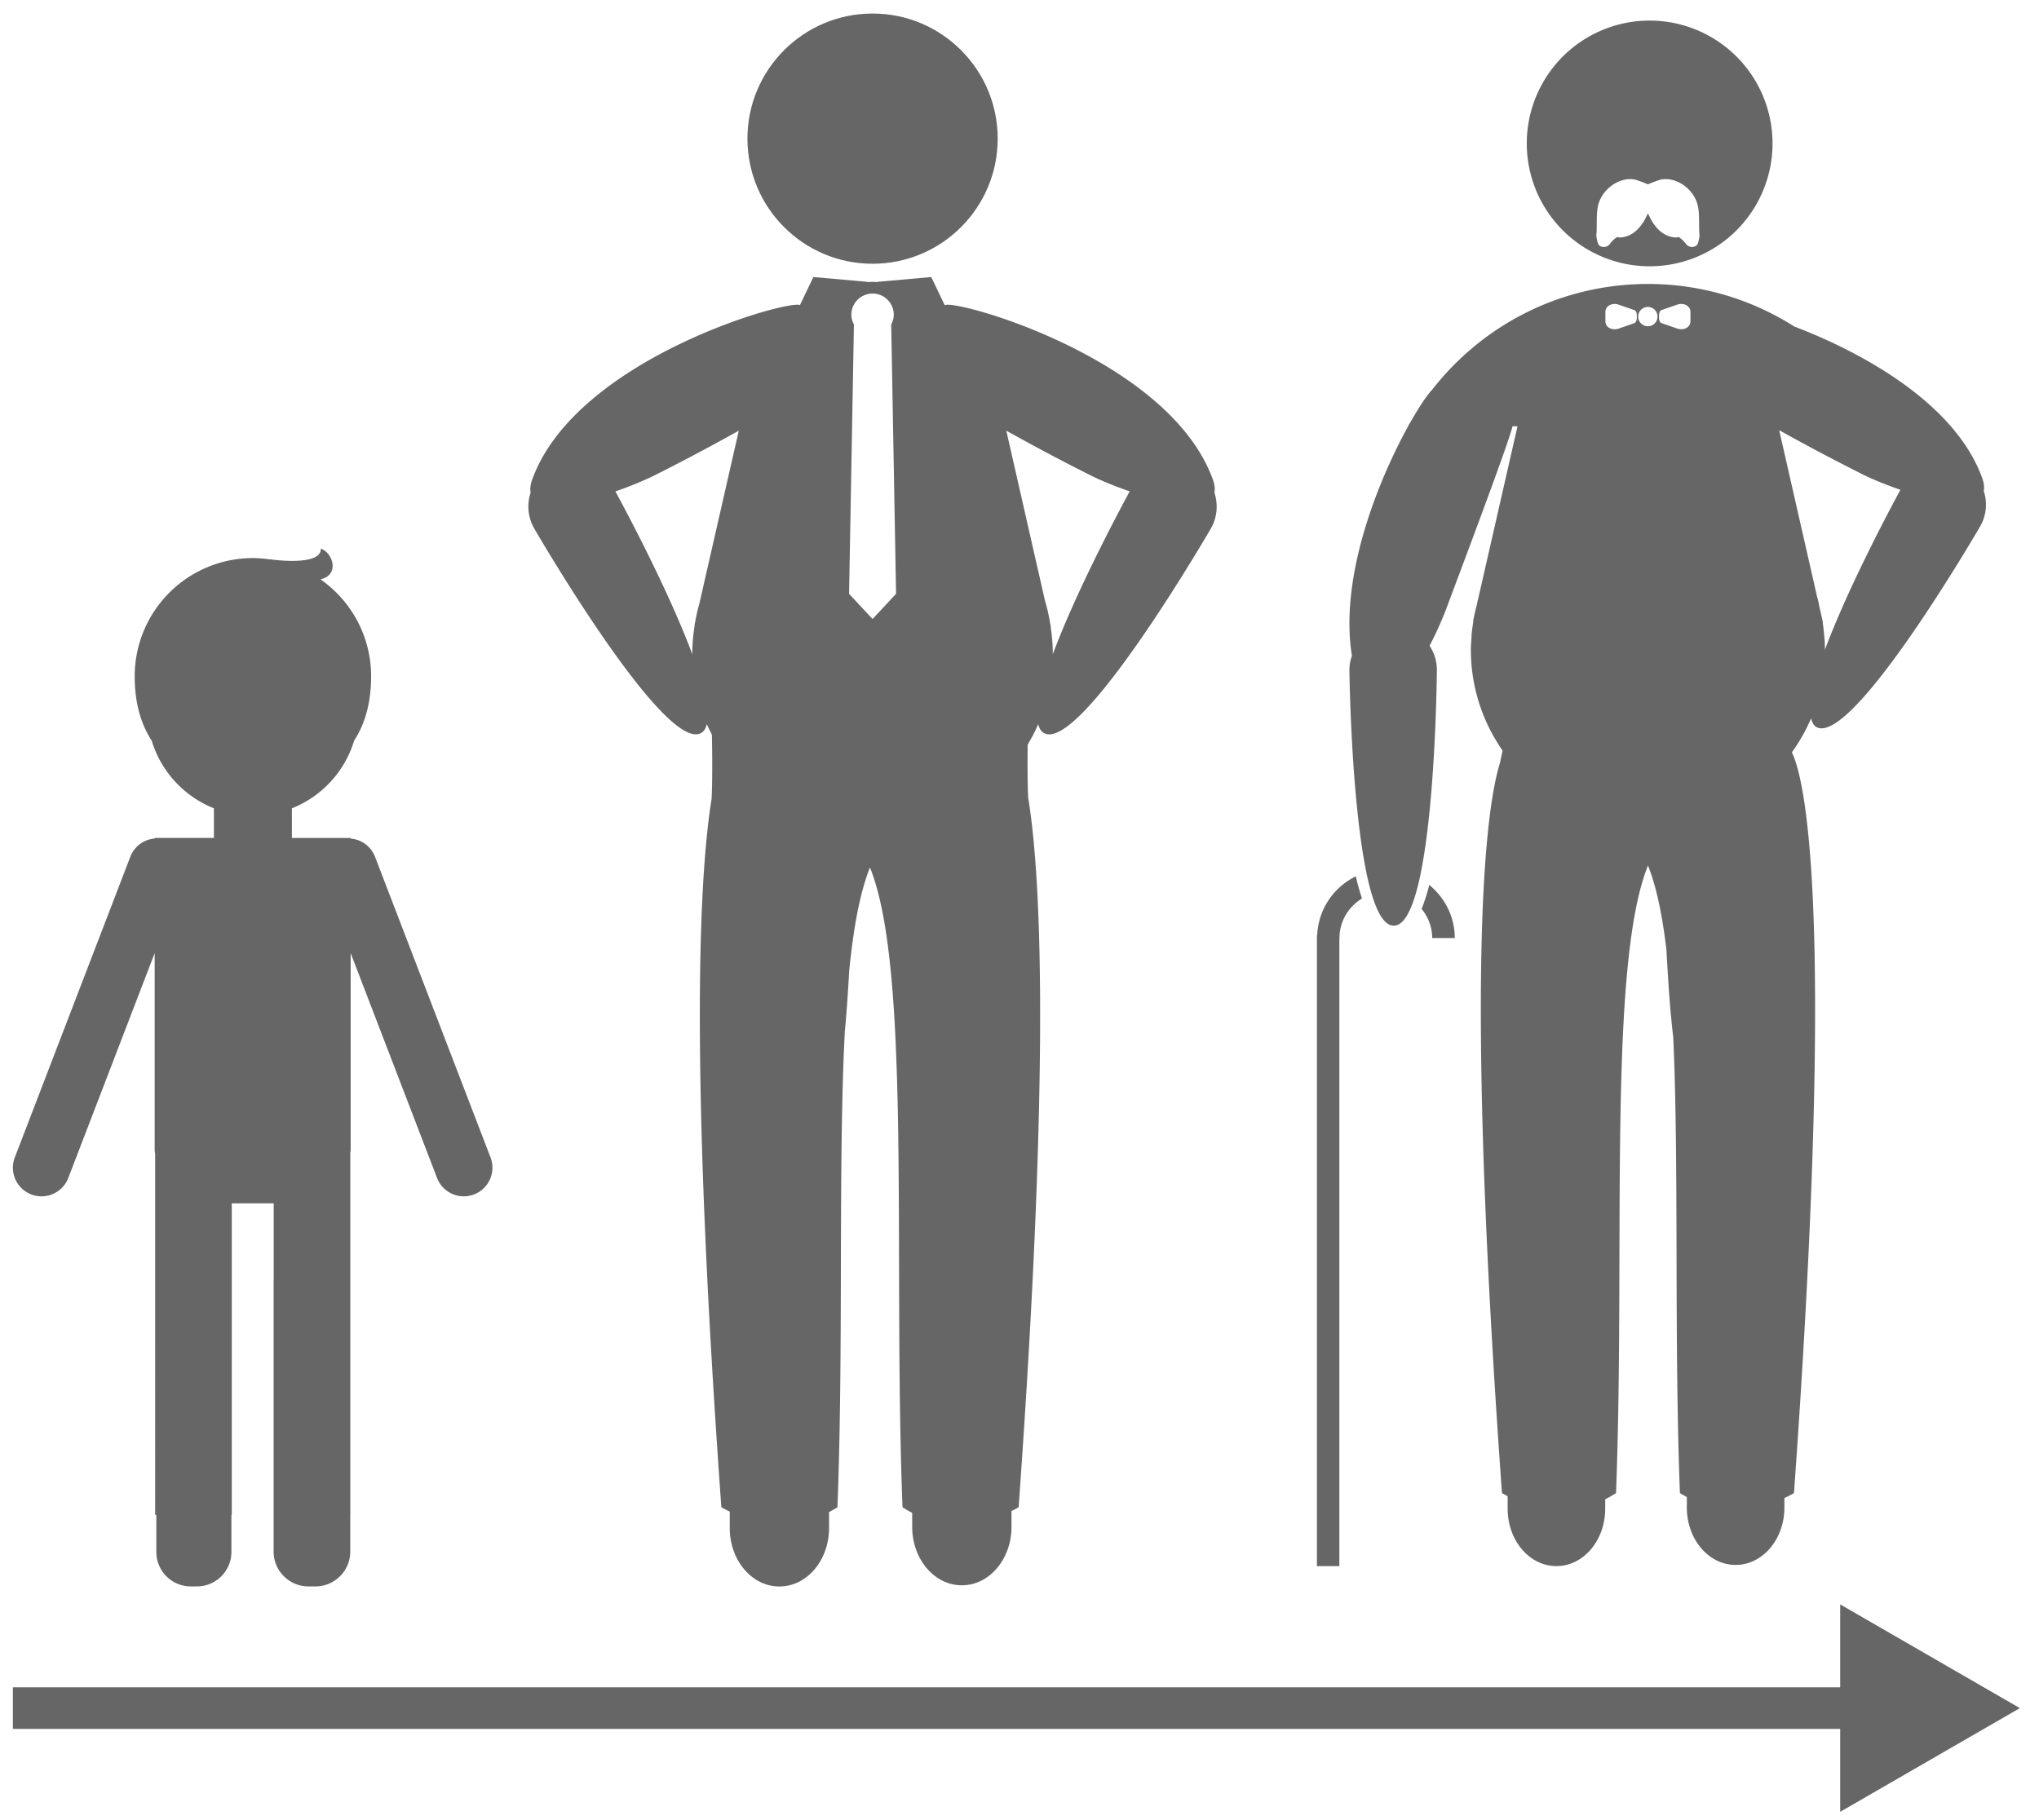 <svg xmlns="http://www.w3.org/2000/svg" width="84" height="75" viewBox="0 0 84 75"> <g fill="none" fill-rule="evenodd" opacity=".6"> <path d="M66.686 13.537l.642-.222c.061-.021.103-.112.103-.206v-.128c0-.094-.043-.185-.103-.206l-.642-.222c-.258-.089-.549.032-.549.306v.371c0 .275.29.396.549.307z"/> <circle cx="67.886" cy="13.046" r="1"/> <path d="M69.092 13.537c.258.089.549-.032.549-.306v-.371c0-.273-.29-.395-.549-.306l-.642.222c-.061.021-.103.112-.103.206v.128c0 .094.043.185.103.206l.642.221zM74.971 25.08c.025.104.051.207.071.313.008.046.023.089.031.135l.027.118h-.009c.015.103.026.208.038.312l.012.102c.023.221.04.444.04.671l-.002.05c.923-2.488 2.6-5.653 3.112-6.599a14.242 14.242 0 0 1-1.512-.614 85.781 85.781 0 0 1-3.479-1.844l1.562 6.867c.047.16.073.326.109.489zM35.947 25.507l.968-1.037-.2-11.105a.856.856 0 0 0 .106-.395.874.874 0 1 0-1.748 0c0 .145.044.275.106.395l-.2 11.105.968 1.037zM28.521 26.917c0-.398.04-.786.101-1.168l-.009-.001.027-.118a7.34 7.34 0 0 1 .171-.749l1.626-7.135a89.097 89.097 0 0 1-3.542 1.877c-.383.186-.937.417-1.54.625.521.962 2.228 4.181 3.169 6.716-.001-.016-.003-.031-.003-.047zM43.263 25.691l.027.12h-.009c.054.362.091.729.091 1.106l-.002.047c.941-2.535 2.648-5.754 3.169-6.716a14.735 14.735 0 0 1-1.54-.625c-.833-.405-2.418-1.249-3.543-1.877l1.591 6.994c.094.308.162.627.216.951zM65.774 9.789c.025.122.052.295.136.342.136.076.309.069.431-.104a1.18 1.18 0 0 1 .283-.262.445.445 0 0 0 .189.016c.396-.052.662-.291.871-.604.081-.121.141-.255.206-.386.064.131.125.266.206.386.209.313.476.552.871.604a.447.447 0 0 0 .189-.016c.105.075.211.159.283.262.121.173.295.18.431.104.084-.047.111-.22.136-.342.02-.095-.003-.198-.007-.298h.004c-.013-.318.01-.642-.045-.952-.125-.708-.849-1.243-1.492-1.148-.103.015-.423.139-.576.205-.152-.066-.473-.189-.576-.205-.643-.095-1.367.44-1.492 1.148-.055.31-.032.634-.045.952h.004c-.004.1-.027.203-.007.298zM32.957 12.574l-.001-.001v.001z"/> <path fill="#000" fill-rule="nonzero" d="M75.81 69.528H.53v1.714h75.28v3.416l7.401-4.273-7.401-4.274zM67.889 10.972a5.062 5.062 0 1 0 0-10.123 5.062 5.062 0 0 0 0 10.123zm-2.113-1.481c.013-.318-.01-.642.045-.952.125-.708.849-1.243 1.492-1.148.103.015.423.139.576.205.152-.066.473-.189.576-.205.643-.095 1.367.44 1.492 1.148.055.31.032.634.045.952h-.004c.004.1.027.203.007.298-.025.122-.052.295-.136.342-.136.076-.309.069-.431-.104a1.18 1.18 0 0 0-.283-.262.445.445 0 0 1-.189.016c-.396-.052-.662-.291-.871-.604-.081-.121-.141-.255-.206-.386-.064.131-.125.266-.206.386-.209.313-.476.552-.871.604a.447.447 0 0 1-.189-.016 1.162 1.162 0 0 0-.283.262.312.312 0 0 1-.431.104c-.084-.047-.111-.22-.136-.342-.02-.095.003-.198.007-.298h-.004zM58.566 37.453c.268.329.436.743.436 1.201h.93c0-.886-.415-1.668-1.051-2.189a7.59 7.59 0 0 1-.315.988zM54.252 64.534h.925v-25.88h.005c0-.694.374-1.296.928-1.63a10.088 10.088 0 0 1-.255-.913 2.833 2.833 0 0 0-1.592 2.437h-.011v25.986z"/> <path fill="#000" fill-rule="nonzero" d="M57.419 38.143c1.701-.004 1.776-10.542 1.776-10.542a1.797 1.797 0 0 0-.302-.992 14.39 14.39 0 0 0 .684-1.513c.473-1.273 2.596-6.881 2.733-7.531h.206l-1.633 7.165c-.023.081-.036.166-.057.248a7.525 7.525 0 0 0-.103.45c-.002.013-.006.025-.009.038l-.026.116.009.001c-.006.036-.008.072-.014.108-.022.15-.044.299-.057.451-.005.055-.005.112-.008.168-.01.153-.023.306-.023.461 0 1.547.485 2.979 1.307 4.16-.036.161-.072.33-.107.506-.536 1.7-1.509 7.931.081 30.085 0 0 .084.052.234.128v.518c0 1.306.897 2.364 2.004 2.364h.011c1.107 0 2.004-1.058 2.004-2.364v-.389c.149-.074.298-.158.446-.257.386-10.09-.354-21.694 1.316-25.858.347.865.591 2.049.761 3.478.051.948.108 1.823.161 2.433.028.325.068.727.119 1.171.241 5.342.03 12.367.275 18.776.095.063.19.113.285.166v.431c0 1.306.897 2.364 2.004 2.364h.011c1.107 0 2.004-1.058 2.004-2.364v-.392c.25-.114.395-.204.395-.204 1.779-24.793.349-29.647-.087-30.521.311-.435.58-.903.791-1.402.04.159.101.292.216.357 1.48.838 6.758-8.283 6.758-8.283.259-.458.291-.98.14-1.444.027-.143.014-.315-.065-.534-1.119-3.085-4.947-5.175-7.739-6.241a11.2 11.2 0 0 0-6.028-1.754c-3.62 0-6.835 1.711-8.896 4.364-.174.176-.482.619-.847 1.256-.047.081-.099.16-.144.243h.006c-1.2 2.172-2.848 6.175-2.316 9.459a1.777 1.777 0 0 0-.104.585c-.002.003.127 10.54 1.828 10.535zm19.359-18.574c.376.183.92.41 1.512.614-.511.945-2.188 4.11-3.112 6.599l.002-.05c0-.227-.017-.45-.04-.671l-.012-.102c-.012-.104-.022-.209-.038-.312h.009l-.027-.118c-.008-.046-.022-.089-.031-.135-.02-.106-.046-.209-.071-.313-.036-.163-.062-.329-.111-.487l-1.562-6.867a90.214 90.214 0 0 0 3.481 1.842zm-8.431-6.587c0-.094.043-.185.103-.206l.642-.222c.258-.089.549.032.549.306v.371c0 .273-.29.395-.549.306l-.642-.222c-.061-.021-.103-.112-.103-.206v-.127zm-.461-.334a.398.398 0 1 1 0 .796.398.398 0 0 1 0-.796zm-1.749.213c0-.273.29-.395.549-.306l.642.222c.061.021.103.112.103.206v.128c0 .094-.043.185-.103.206l-.642.222c-.258.089-.549-.032-.549-.306v-.372z"/> <circle cx="35.947" cy="5.713" r="5.155" fill="#000" fill-rule="nonzero"/> <path fill="#000" fill-rule="nonzero" d="M22.003 21.768s5.375 9.288 6.882 8.435c.12-.068.194-.196.235-.364.063.148.136.29.208.433.037 1.846-.012 2.635-.012 2.635h.001c-.499 3.084-.929 10.676.4 29.198 0 0 .129.079.346.182v.677c0 1.33.913 2.408 2.04 2.408h.011c1.127 0 2.04-1.078 2.04-2.408v-.657c.116-.062.231-.125.346-.201.258-6.732.021-14.132.305-19.629.015-.154.029-.301.04-.433.046-.528.094-1.25.14-2.046.175-1.775.444-3.232.855-4.251 1.707 4.23.946 16.075 1.34 26.36.133.088.266.163.399.231v.577c0 1.33.914 2.408 2.04 2.408h.011c1.127 0 2.04-1.078 2.04-2.408v-.652c.186-.09.294-.157.294-.157 1.341-18.687.891-26.245.387-29.276l.006-.001s-.04-.651-.02-2.146c.16-.271.309-.55.434-.842.041.168.114.296.235.364 1.507.853 6.882-8.435 6.882-8.435.264-.467.296-.998.142-1.47.027-.146.015-.32-.066-.544-1.813-4.999-10.61-7.435-11.029-7.18l-.024-.018-.547-1.142-2.228.198v.01c-.064-.002-.126-.01-.19-.01-.071 0-.139.008-.209.011v-.011l-2.229-.198-.555 1.158c-.451-.243-9.217 2.193-11.027 7.182-.081.223-.094.398-.066.544a1.823 1.823 0 0 0 .143 1.468zm22.996-2.145c.383.186.937.417 1.54.625-.521.962-2.228 4.181-3.169 6.716l.002-.047c0-.377-.037-.744-.091-1.106h.009l-.027-.12a7.458 7.458 0 0 0-.216-.951l-1.591-6.994a90.408 90.408 0 0 0 3.543 1.877zm-9.926-6.653a.874.874 0 1 1 1.748 0 .852.852 0 0 1-.106.395l.2 11.105-.968 1.037-.968-1.037.2-11.105a.84.84 0 0 1-.106-.395zm-2.116-.396s-.001 0 0 0zm-6.063 7.049a87.8 87.8 0 0 0 3.542-1.877l-1.626 7.135c-.07.245-.126.495-.171.749l-.027.118.009.001c-.06.381-.101.769-.101 1.168l.002.047c-.941-2.535-2.648-5.754-3.169-6.716a14.583 14.583 0 0 0 1.541-.625zM1.288 49.218a1.18 1.18 0 0 0 1.525-.678l3.559-9.265v8.089c0 .07.014.136.02.204V62.42h.048v1.533c0 .779.638 1.417 1.417 1.417h.259c.779 0 1.417-.638 1.417-1.417V62.42h.015V49.585h1.728v3.128c0 .009-.003.018-.003.028v11.198c0 .787.644 1.431 1.431 1.431h.294c.787 0 1.431-.644 1.431-1.431V62.42h.003V47.512c.003-.05.014-.098.014-.149v-8.089l3.559 9.265a1.18 1.18 0 0 0 2.203-.847l-4.759-12.39a1.177 1.177 0 0 0-1.003-.748v-.017-.008h-2.424c0-.01.003-.018.003-.028v-1.193a4.368 4.368 0 0 0 2.568-2.802v.007c.494-.762.696-1.67.696-2.646a4.861 4.861 0 0 0-2.089-3.995c.812-.179.509-1.101.017-1.266.027.763-2.125.437-2.125.437l.018.008a4.917 4.917 0 0 0-.691-.055 4.87 4.87 0 0 0-4.87 4.87c0 .976.202 1.884.696 2.646v-.007a4.365 4.365 0 0 0 2.568 2.802V34.5c0 .01.003.018.003.028H6.373v.024a1.175 1.175 0 0 0-1.003.749L.611 47.691a1.18 1.18 0 0 0 .677 1.527z"/> </g></svg>